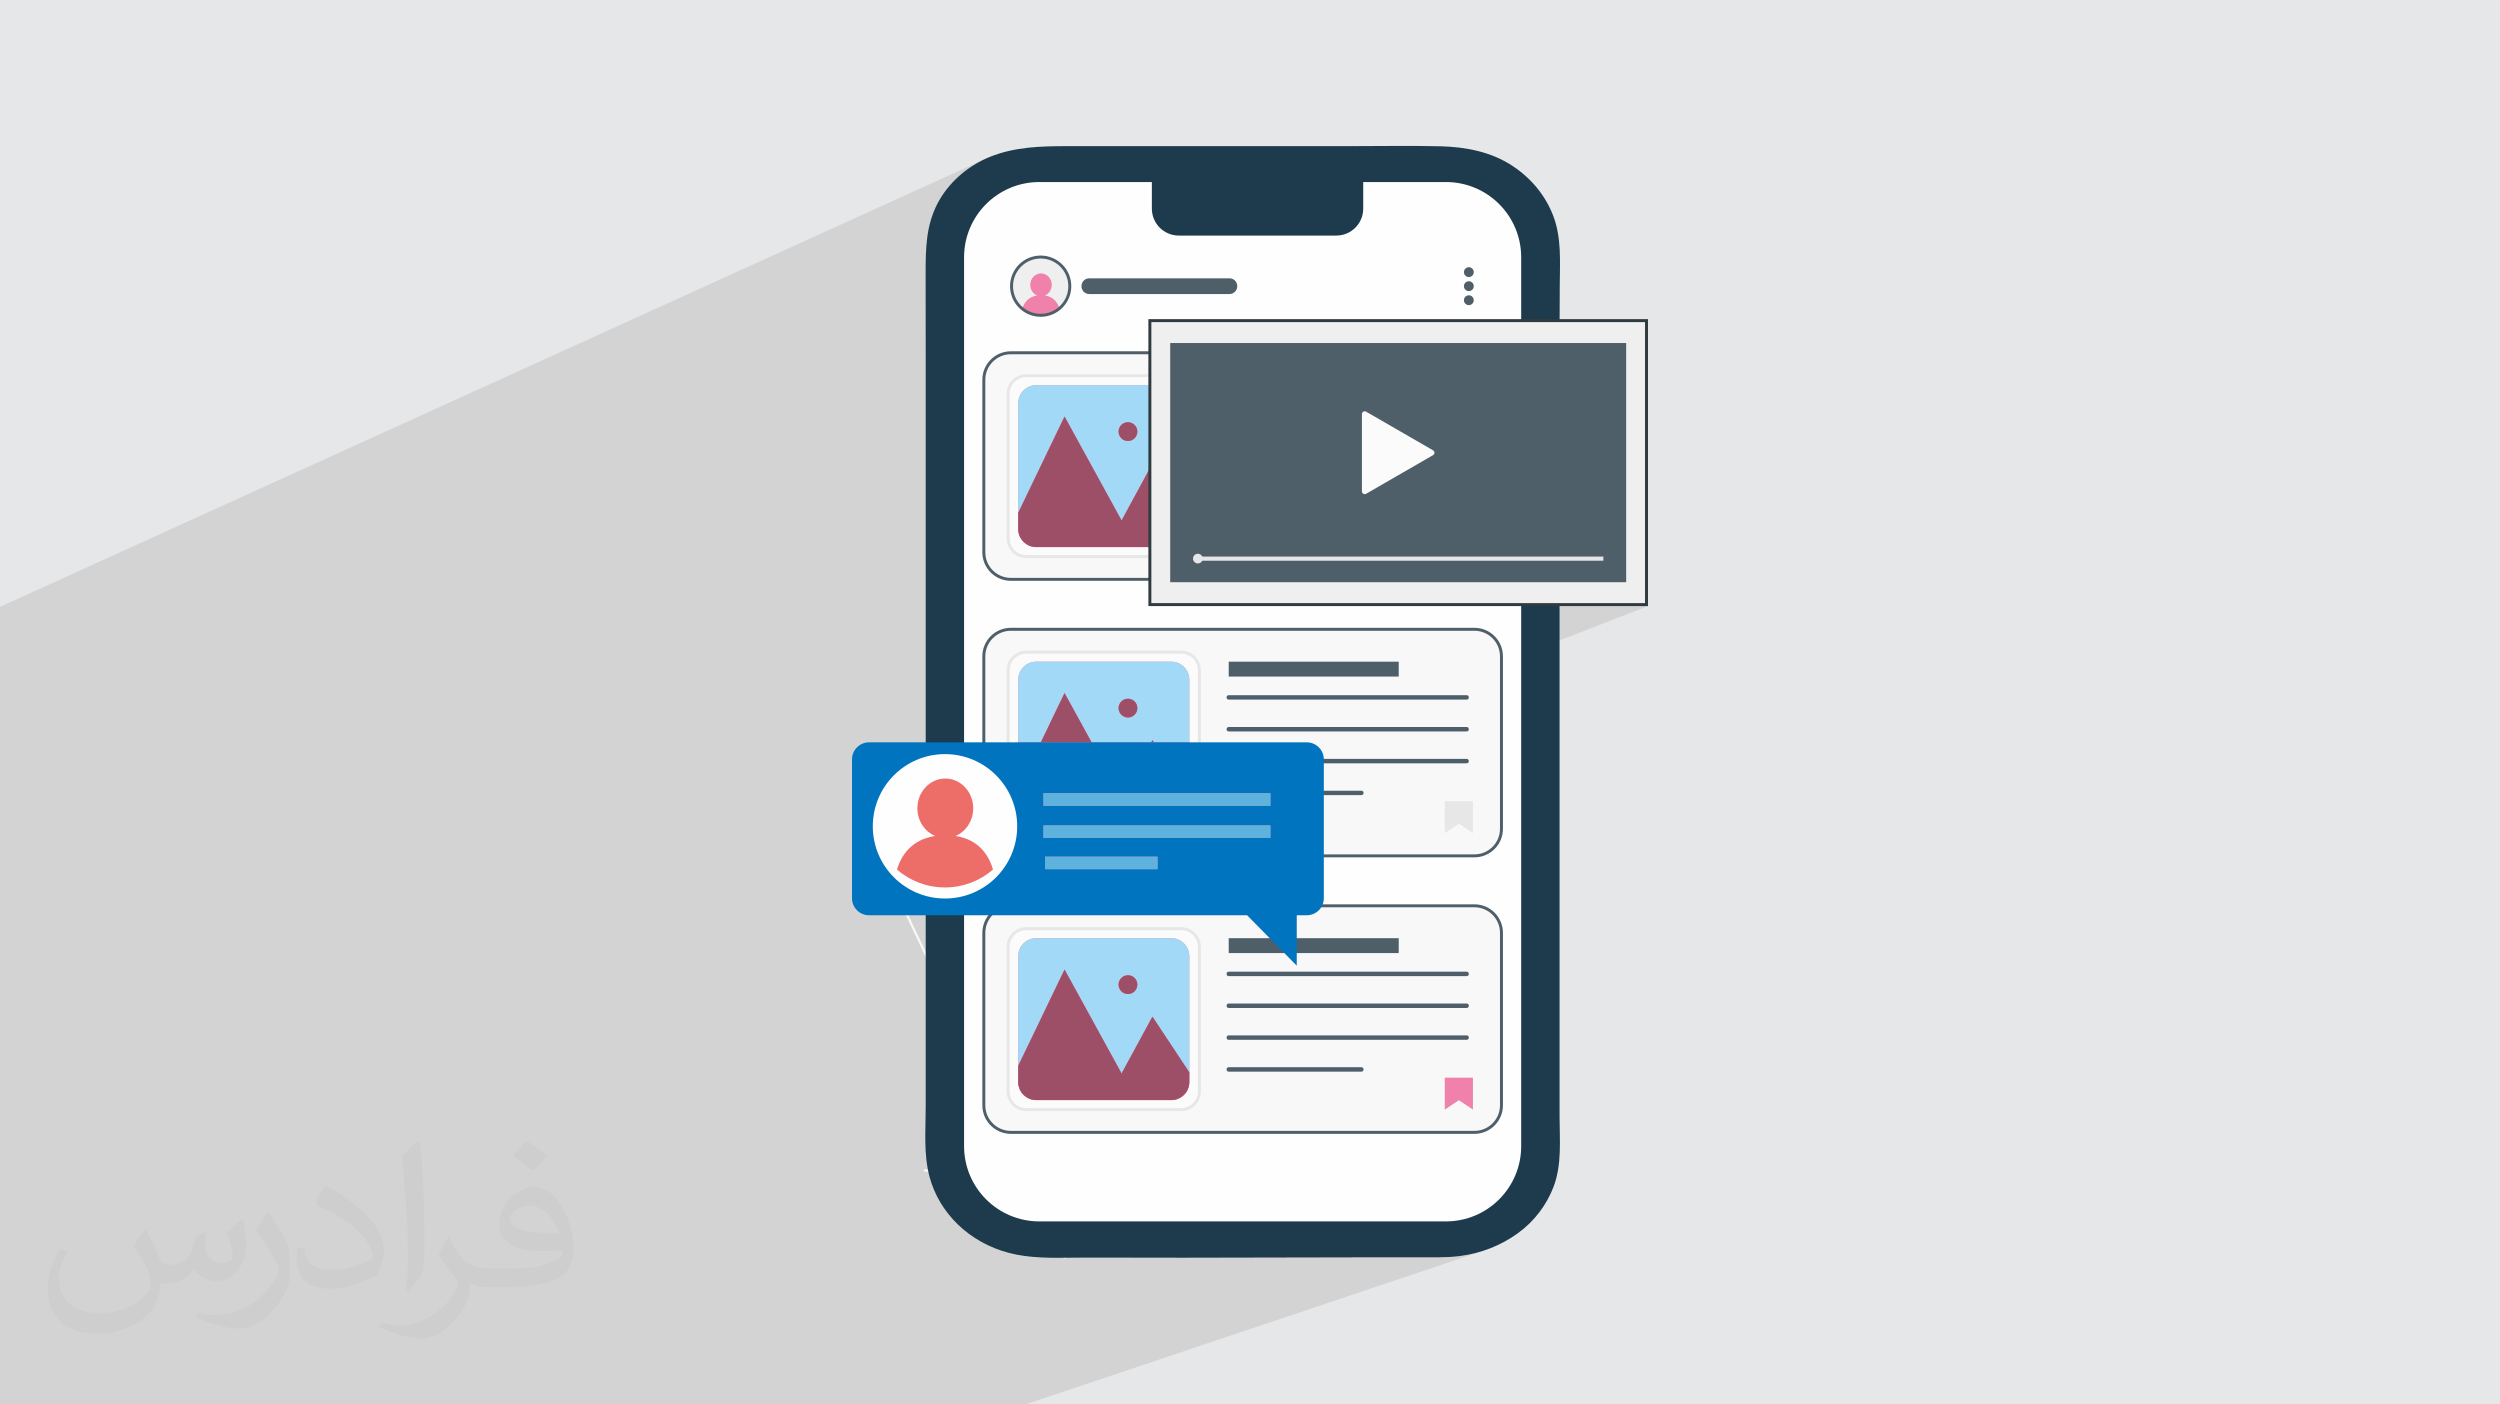 <?xml version="1.0" encoding="UTF-8"?>
<!DOCTYPE svg PUBLIC "-//W3C//DTD SVG 1.1//EN" "http://www.w3.org/Graphics/SVG/1.1/DTD/svg11.dtd">
<!-- Creator: CorelDRAW 2020 (64-Bit) -->
<svg xmlns="http://www.w3.org/2000/svg" xml:space="preserve" width="94.192mm" height="52.917mm" version="1.1" style="shape-rendering:geometricPrecision; text-rendering:geometricPrecision; image-rendering:optimizeQuality; fill-rule:evenodd; clip-rule:evenodd"
viewBox="0 0 9404.92 5283.66"
 xmlns:xlink="http://www.w3.org/1999/xlink"
 xmlns:xodm="http://www.corel.com/coreldraw/odm/2003">
 <defs>
  <style type="text/css">
   <![CDATA[
    .fil0 {fill:#E6E7E8}
    .fil6 {fill:#FEFEFE;fill-rule:nonzero}
    .fil9 {fill:#EF81AA;fill-rule:nonzero}
    .fil16 {fill:#ED6D68;fill-rule:nonzero}
    .fil4 {fill:#FCFBFB;fill-rule:nonzero}
    .fil3 {fill:#F8F8F9;fill-rule:nonzero}
    .fil12 {fill:#EFEFF0;fill-rule:nonzero}
    .fil8 {fill:#E7E7E8;fill-rule:nonzero}
    .fil11 {fill:#9C4F67;fill-rule:nonzero}
    .fil10 {fill:#A2D9F7;fill-rule:nonzero}
    .fil7 {fill:#4F5F69;fill-rule:nonzero}
    .fil13 {fill:#303B3F;fill-rule:nonzero}
    .fil14 {fill:#0074BF;fill-rule:nonzero}
    .fil5 {fill:#1D3B4D;fill-rule:nonzero}
    .fil15 {fill:#5DB3DE;fill-rule:nonzero}
    .fil2 {fill:#373435;fill-opacity:0.031}
    .fil1 {fill:#2B2A29;fill-opacity:0.102}
   ]]>
  </style>
 </defs>
 <g id="Layer_x0020_1">
  <polygon class="fil0" points="-0,0 9404.92,0 9404.92,5283.66 -0,5283.66 "/>
  <polygon class="fil1" points="-0,4678.98 -0,4677.13 -0,4676.29 -0,4674.21 -0,4664.13 -0,4662.25 -0,4652.55 -0,4651.96 -0,4644.31 -0,4642.23 -0,4640.66 -0,4637.19 -0,4633.86 -0,4632.15 -0,4627.77 -0,4625.95 -0,4618.21 -0,4602.17 -0,4600.1 -0,4599.48 -0,4593.95 -0,4589.58 -0,4584.56 -0,4581.53 -0,4567.17 -0,4564.28 -0,4553.74 -0,4551.75 -0,4550.58 -0,4546.51 -0,4546.36 -0,4545.98 -0,4545.76 -0,4541.66 -0,4532.82 -0,4525.56 -0,4524.75 -0,4520.48 -0,4499.33 -0,4495.88 -0,4490.15 -0,4483.57 -0,4478.69 -0,4477.94 -0,4440.2 -0,4439.6 -0,4416.63 -0,4406.18 -0,4390.74 -0,4385.53 -0,4383.83 -0,4383.7 -0,4381.45 -0,4380.34 -0,4373 -0,4348.54 -0,4337.3 -0,4335.69 -0,4328.52 -0,4325.77 -0,4323.85 -0,4322 -0,4320.09 -0,4317.96 -0,4317.42 -0,4315.88 -0,4302.71 -0,4266.02 -0,4258.45 -0,4253.76 -0,4239.35 -0,4228.55 -0,4213.59 -0,4198.67 -0,4161.73 -0,4148.31 -0,4108.52 -0,4105.13 -0,4079.59 -0,4074.45 -0,4067.54 -0,4063.74 -0,4061.79 -0,4061.62 -0,4061.02 -0,4058.97 -0,4052.38 -0,4034.43 -0,4031.98 -0,4027.84 -0,4023.03 -0,4017.59 -0,4017.43 -0,4016.67 -0,4014.24 -0,4012.13 -0,4000.85 -0,3997.36 -0,3975.82 -0,3967.99 -0,3966.5 -0,3963.66 -0,3960.33 -0,3956.44 -0,3955.79 -0,3949.45 -0,3949.03 -0,3948.49 -0,3944.92 -0,3937.21 -0,3935.19 -0,3928.41 -0,3926.63 -0,3925.32 -0,3923.62 -0,3923.36 -0,3921.39 -0,3918.75 -0,3918.26 -0,3918.12 -0,3917.95 -0,3915.92 -0,3914.53 -0,3913.38 -0,3912.89 -0,3910.45 -0,3908.39 -0,3902.94 -0,3890.9 -0,3889.3 -0,3879.74 -0,3872.66 -0,3867.73 -0,3859.79 -0,3859.35 -0,3855.7 -0,3855.67 -0,3850.54 -0,3847.63 -0,3845.32 -0,3844.6 -0,3840.26 -0,3836.79 -0,3836.14 -0,3812.43 -0,3799.82 -0,3794.52 -0,3771.03 -0,3770.18 -0,3767.38 -0,3764.91 -0,3762.91 -0,3758.48 -0,3753.43 -0,3748.38 -0,3735.59 -0,3730.62 -0,3729.95 -0,3709.48 -0,3702.68 -0,3697.64 -0,3693.98 -0,3692.59 -0,3691.83 -0,3685.42 -0,3681.59 -0,3679.55 -0,3665.13 -0,3659.5 -0,3645.07 -0,3642.94 -0,3640.22 -0,3624.43 -0,3623.76 -0,3620.83 -0,3612.71 -0,3610.6 -0,3592.57 -0,3561.66 -0,3559.24 -0,3537.68 -0,3537.67 -0,3518.25 -0,3517.57 -0,3478.63 -0,3477.27 -0,3454.42 -0,3453.55 -0,3450.85 -0,3443.77 -0,3432.85 -0,3431.47 -0,3408.61 -0,3406.6 -0,3405.88 -0,3397.95 -0,3395.77 -0,3393.51 -0,3387.06 -0,3385.67 -0,3384.94 -0,3362.8 -0,3352.16 -0,3302.55 -0,3277.43 -0,3182.28 -0,3164.88 -0,3124.46 -0,3120.01 -0,3117.83 -0,3106.17 -0,3103.85 -0,3087.26 -0,3084.81 -0,3082.91 -0,3077.88 -0,3077.66 -0,3077.41 -0,3071.92 -0,3071.11 -0,3070.51 -0,3043.4 -0,3032.38 -0,3012.79 -0,2987.51 -0,2982.45 -0,2979.6 -0,2974.08 -0,2968.57 -0,2919.89 -0,2913.88 -0,2908.37 -0,2908.32 -0,2904.36 -0,2902.89 -0,2899.62 -0,2899.34 -0,2899.32 -0,2895.84 -0,2869.66 -0,2861.46 -0,2860.95 -0,2848.79 -0,2846.08 -0,2843.73 -0,2841.67 -0,2826.8 -0,2824.21 -0,2792.01 -0,2780.26 -0,2763.39 -0,2756.82 -0,2754.58 -0,2754.4 -0,2706.64 -0,2697.82 -0,2692.31 -0,2686.79 -0,2583.13 -0,2559.64 -0,2551.02 -0,2445.04 -0,2420.29 -0,2361.73 -0,2282.96 3708.99,596.5 3693.27,604.04 3677.95,612.23 3663.04,621.05 3648.6,630.48 3634.61,640.46 3621.13,651 3608.17,662.06 3595.77,673.61 3583.94,685.62 3572.72,698.06 3562.13,710.92 3552.19,724.16 3542.95,737.76 3534.41,751.68 3526.6,765.91 3518.9,781.8 3512.14,797.74 3506.27,813.76 3501.22,829.83 3497.66,843.24 3799.66,707.08 3825.66,697.56 3852.79,690.59 3880.88,686.3 3909.82,684.84 4172.49,684.84 4395.19,585.24 4414.22,579.33 4434.66,577.28 5027.03,577.28 5047.46,579.33 5066.5,585.24 5083.72,594.6 5098.73,606.98 5111.11,621.99 5120.46,639.21 5126.37,658.24 5128.43,678.68 5128.43,684.84 5439.61,684.84 5468.55,686.3 5496.66,690.59 5523.78,697.56 5549.79,707.08 5574.52,719 5597.86,733.18 5619.65,749.47 5639.75,767.74 5658.01,787.84 5674.31,809.62 5688.49,832.96 5700.4,857.69 5709.93,883.69 5716.89,910.82 5721.19,938.92 5722.65,967.85 5722.65,1206.16 6194.1,1206.16 6194.1,2268.92 6194.1,2274.51 6199.69,2274.51 6185.32,2280.09 6199.69,2280.09 5722.65,2465.19 5722.65,4311.84 5721.19,4340.78 5716.89,4368.88 5709.93,4396 5700.4,4422.01 5688.49,4446.75 5674.31,4470.08 5658.01,4491.87 5639.75,4511.97 5619.65,4530.23 5597.86,4546.53 5574.52,4560.71 5549.79,4572.62 5523.78,4582.14 5087.11,4730.14 5089.9,4730.13 5111.95,4730.09 5133.99,4730.05 5156.02,4730.02 5167.25,4730.01 5178.47,4730 5189.69,4729.98 5200.92,4729.97 5212.14,4729.97 5223.36,4729.96 5234.58,4729.95 5245.8,4729.94 5257.02,4729.94 5268.24,4729.93 5279.47,4729.93 5290.69,4729.93 5301.91,4729.92 5313.14,4729.92 5324.35,4729.92 5335.57,4729.92 5345.33,4729.94 5355.08,4729.99 5364.83,4730.05 5374.58,4730.11 5384.34,4730.16 5394.08,4730.17 5403.83,4730.14 5413.56,4730.05 5423.3,4729.88 5433.03,4729.62 5442.76,4729.25 5452.48,4728.76 5462.18,4728.14 5471.89,4727.36 5481.57,4726.42 5491.26,4725.3 5506.29,4723.17 5521.18,4720.57 5535.93,4717.53 5550.52,4714.03 5564.94,4710.1 5579.18,4705.74 3856.54,5283.66 3828.1,5283.66 3691.84,5283.66 3519.71,5283.66 3453.86,5283.66 2895.71,5283.66 2846.5,5283.66 2623.22,5283.66 2607.4,5283.66 2607.05,5283.66 2592.05,5283.66 2564.78,5283.66 2504.18,5283.66 2446.92,5283.66 2429.45,5283.66 2419.95,5283.66 2414.96,5283.66 2412.2,5283.66 2409.81,5283.66 2358.61,5283.66 2260.83,5283.66 2235.16,5283.66 2216.53,5283.66 2168.89,5283.66 2043.23,5283.66 1946.25,5283.66 1865.13,5283.66 1655.56,5283.66 1611.42,5283.66 1601.99,5283.66 1557.54,5283.66 1538.35,5283.66 1515.01,5283.66 1403.63,5283.66 1371.4,5283.66 1356.11,5283.66 1352.04,5283.66 1345.46,5283.66 1340.96,5283.66 1336.6,5283.66 1331.07,5283.66 1308.57,5283.66 1238.6,5283.66 1229.31,5283.66 1218.65,5283.66 1158.16,5283.66 1120.77,5283.66 1101.59,5283.66 1100.18,5283.66 1088.2,5283.66 1053.39,5283.66 1035.95,5283.66 1028.8,5283.66 1027.59,5283.66 1015.41,5283.66 1010.59,5283.66 986.55,5283.66 972.18,5283.66 957.83,5283.66 900.37,5283.66 820.99,5283.66 806.77,5283.66 800.44,5283.66 799.01,5283.66 792.93,5283.66 792.59,5283.66 769.23,5283.66 764.29,5283.66 750.89,5283.66 747.63,5283.66 740.16,5283.66 705.55,5283.66 613.54,5283.66 611.91,5283.66 603.24,5283.66 577.5,5283.66 575.14,5283.66 572.35,5283.66 517.31,5283.66 504.11,5283.66 502.7,5283.66 476.27,5283.66 447.82,5283.66 434.48,5283.66 430.59,5283.66 386.1,5283.66 367.13,5283.66 365.89,5283.66 350.66,5283.66 347.67,5283.66 310.89,5283.66 212.56,5283.66 211.13,5283.66 82.27,5283.66 76.65,5283.66 38.34,5283.66 20.54,5283.66 6.63,5283.66 4.01,5283.66 -0,5283.66 -0,5280.96 -0,5274.5 -0,5272.97 -0,5270.78 -0,5268.73 -0,5258.46 -0,5250.46 -0,5246.81 -0,5244.4 -0,5225.02 -0,5223.21 -0,5204.27 -0,5196.99 -0,5169.89 -0,5159.89 -0,5156.46 -0,5154.55 -0,5149.73 -0,5118.43 -0,5100.24 -0,5077.68 -0,5076.89 -0,5069.56 -0,5065.6 -0,5045.39 -0,5003.02 -0,5002.04 -0,5000.12 -0,4969.53 -0,4968.93 -0,4968.42 -0,4963.15 -0,4957.74 -0,4956.97 -0,4954.45 -0,4952.34 -0,4942.65 -0,4929.85 -0,4927.41 -0,4919.28 -0,4887.86 -0,4870.93 -0,4869.32 -0,4865.63 -0,4864.27 -0,4863.19 -0,4862.09 -0,4857.78 -0,4853.6 -0,4852.35 -0,4850.55 -0,4848.98 -0,4843.66 -0,4839.38 -0,4838.34 -0,4834.4 -0,4804.06 -0,4798.91 -0,4794.6 -0,4779.87 -0,4770.6 -0,4761.78 -0,4758.73 -0,4758.16 -0,4748.95 -0,4746.68 -0,4741.98 -0,4733.14 -0,4714.96 -0,4709.6 -0,4699.4 -0,4694.34 -0,4690.46 -0,4689.29 -0,4685.6 -0,4680.83 "/>
  <path class="fil2" d="M548.54 4627.69c17.95,27.21 29.6,53.36 40.96,82.43 8.45,16.91 12.93,48.09 52.57,48.09 11.61,0 28.28,-3.42 43.06,-11.61 16.63,-8.73 29.32,-21.94 35.94,-42l15.85 -53.36 38.57 -19.02 2.64 2.64c-5.27,20.09 -6.59,39.36 -6.59,54.43 0,44.63 38.57,61.56 69.22,61.56 17.95,0 34.09,-8.73 34.09,-25.11 0,-21.13 -8.98,-57.06 -20.62,-89.29 17.95,-17.95 35.94,-35.94 56.53,-50.47l3.17 1.6c8.98,38.04 14,75.56 14,100.66 0,24.57 -10.83,51.79 -19.81,69.49 -18.49,34.87 -51.25,62.62 -90.87,62.62 -30.1,0 -63.65,-15.07 -86.66,-43.06l-1.32 0c-21.66,26.96 -55.22,51.25 -108.86,51.25l-16.63 0c-2.64,35.41 -10.29,60.49 -21.94,82.95 -31.95,62.34 -126.81,106.47 -216.1,106.47 -124.17,0 -186.51,-71.59 -186.51,-166.96 0,-58.91 19.27,-113.6 48.88,-152.42l24.29 10.04c-18.49,35.41 -30.91,68.68 -30.91,101.45 0,89.29 72.66,131.83 156.4,131.83 77.68,0 173.83,-49.41 191.28,-106.72 -6.59,-62.62 -30.1,-91.93 -66.04,-148.99 10.83,-19.02 24.83,-38.04 42.28,-58.38l3.17 0 0 0 0 0 -0.02 -0.09zm1432.13 -336.04c26.15,16.39 51.79,35.66 76.87,57.85 -14,19.81 -31.45,37.79 -53.11,53.64 -25.11,-20.34 -50.19,-37.79 -75.84,-56.27 17.42,-19.55 34.62,-38.29 52.04,-55.22l0 0 0 0 0 0 0 0 0 0 0.03 0zm13.47 244.11c-42.28,0 -76.87,27.75 -76.87,48.34 0,44.13 84.53,57.85 185.72,57.31 -12.68,-51.79 -57.06,-105.68 -108.86,-105.68l0.01 0.03zm-94.86 236.19c54.96,0 103.04,-1.6 139.74,-10.83 40.96,-10.29 75.56,-30.91 75.56,-45.17 0,-3.7 0,-8.19 -1.32,-11.89 -22.98,2.11 -49.41,2.11 -72.38,2.11 -74.49,0 -131.55,-16.91 -154.02,-58.66 -5.55,-11.61 -9.51,-24.57 -9.51,-39.36 0,-40.43 17.42,-79.79 48.09,-107 25.61,-22.45 53.89,-36.44 82.67,-36.44 52.04,0 93.51,41.75 122.57,107.54 15.85,35.94 26.68,77.4 26.68,129.72 0,34.87 -9.51,64.19 -31.17,85.85 -40.43,39.11 -114.92,53.89 -229.04,53.89l-51.79 0 0 0 -13.47 0c-28.28,0 -48.62,-5.02 -64.72,-17.42l-2.64 0c0.79,6.59 1.32,12.93 1.32,19.02 0,25.61 -8.45,58.38 -25.61,84.53 -50.72,75.3 -105.68,108.04 -153.24,108.04 -48.09,0 -107,-18.49 -160.11,-42.54l9.51 -18.49c17.17,7.13 40.96,11.89 73.7,11.89 85.85,0 198.66,-82.43 212.66,-163 -3.17,-6.59 -8.98,-15.32 -17.17,-24.57 -25.11,-29.85 -40.96,-54.68 -55.75,-80.83 12.68,-25.11 24.29,-45.17 35.13,-63.4l4.49 -0.53c36.72,74.77 69.99,117.55 144.23,117.55l11.61 0 0 0 53.89 0 0 0 0 0 0 0 0 0 0 0 0.09 0.01zm-371.98 79c6.34,-34.34 6.87,-72.91 6.87,-108.86l0 -53.36c0,-99.6 -12.68,-244.36 -22.98,-338.68 17.95,-19.27 43.06,-42 62.87,-57.31l5.81 1.6c13.47,118.62 16.63,256 16.63,383.06 0,33.3 -1.32,65.79 -4.49,89.55 -1.85,30.1 -19.27,52.83 -56.53,87.7l-8.19 -3.7zm-382.8 -157.19c1.85,46.77 24.83,83.49 105.15,83.49 49.93,0 92.19,-12.93 138.96,-35.13 8.45,-3.7 12.93,-8.73 12.93,-12.93 0,-29.32 -22.45,-68.15 -60.23,-103.55 -36.72,-33.3 -85.34,-62.62 -130.76,-82.18 -15.6,-6.59 -20.62,-13.47 -20.62,-20.09 0,-13.47 17.95,-41.75 32.77,-62.09l5.02 -0.53c52.04,27.21 110.17,67.64 153.24,112.53 39.11,41.47 63.4,83.49 63.4,129.19 0,33.81 -10.29,65.51 -26.96,95.11 -57.06,28.79 -117.83,50.72 -178.06,50.72 -73.17,0 -123.1,-34.34 -123.1,-114.92 0,-8.73 0,-22.19 3.17,-39.64l25.11 0 0 0 0 0 0 0 0 0 0 0 -0.02 0zm-132.37 -132.9l45.45 73.45c16.63,27.21 32.23,56.81 32.23,103.55l0 59.7c0,48.34 -30.91,100.13 -80.83,151.38 -39.11,34.62 -73.7,49.41 -105.68,49.41 -47.55,0 -101.98,-14.79 -164.85,-41.75l7.13 -18.49c19.81,5.27 42.79,9.77 71.06,9.77 90.36,-0.53 182.8,-66.57 225.08,-147.15 5.02,-9.26 6.87,-17.95 6.87,-24.04 0,-9.26 -5.02,-19.55 -8.98,-28.79 -22.98,-43.31 -48.62,-82.95 -76.87,-119.68 14.79,-23.25 29.6,-45.7 45.7,-67.9l3.7 0.53 0 0 0 0 0 0 0 0 0 0 -0.02 0.01z"/>
  <g id="_2451948839904">
   <path class="fil3" d="M4010.71 4728.32c-21.46,-47.47 -43,-94.9 -64.56,-142.32 -53.08,-116.79 -106.36,-233.5 -159.82,-350.11 -68.18,-148.67 -136.65,-297.22 -205.68,-445.52 -66.65,-143.2 -133.71,-286.23 -202.1,-428.58 -48.25,-100.43 -96.3,-201.2 -149.12,-299.33 -4.06,-7.54 -8.17,-15.04 -12.34,-22.52 -2.64,-4.71 -9.89,-0.49 -7.24,4.22 50.34,90.11 94.75,183.73 139.67,276.61 67.26,139.1 133,278.94 198.33,418.94 69.79,149.58 139,299.45 207.87,449.45 56.21,122.42 112.2,244.96 167.99,367.57 17.84,39.24 35.68,78.47 53.47,117.73 8.16,17.98 14.79,38.83 25.21,55.66l1.1 2.43c2.22,4.9 9.45,0.65 7.24,-4.23z"/>
   <path class="fil3" d="M3876.93 4441.84c-116.4,-12.54 -232.8,-25.1 -349.2,-37.65 -16.25,-1.75 -32.49,-3.5 -48.74,-5.26 -5.36,-0.57 -5.31,7.82 0,8.39 116.4,12.55 232.81,25.1 349.2,37.65 16.26,1.77 32.5,3.5 48.74,5.26 5.36,0.58 5.31,-7.82 0,-8.39z"/>
   <path class="fil4" d="M3899.96 3599.1c-23.46,50.47 -46.92,100.96 -70.37,151.45 -37.2,80.06 -74.42,160.13 -111.62,240.2 -8.65,18.59 -17.28,37.18 -25.93,55.78 -2.26,4.87 4.97,9.13 7.24,4.24 23.46,-50.48 46.92,-100.97 70.37,-151.45 37.2,-80.07 74.42,-160.14 111.62,-240.2 8.65,-18.6 17.28,-37.19 25.93,-55.8 2.26,-4.86 -4.97,-9.12 -7.24,-4.22z"/>
   <path class="fil5" d="M5867.01 3896.51c0,-418.09 0,-836.19 0,-1254.28 0,-419.9 0,-839.8 0,-1259.69 0,-103.33 0.04,-206.68 0.73,-310.01 0.58,-86.96 7.4,-177.66 -24.79,-261.26 -28.63,-74.36 -80.43,-138.66 -151.13,-185.98 -80.31,-53.77 -176.53,-72.82 -275.55,-75.09 -113.85,-2.58 -228.01,-0.41 -341.89,-0.41 -119.71,0 -239.43,0 -359.14,0 -233.28,0 -466.55,0 -699.84,0 -100.41,0 -197.22,2.62 -290.31,39.85 -86.74,34.72 -158.86,99.65 -198.48,176.27 -43.71,84.56 -44.37,171.67 -44.48,262.92 -0.11,104.69 0.32,209.38 0.32,314.08 0,418.4 0,836.81 0,1255.23 0,418.81 0,837.6 0,1256.39 0,103.02 0,206.05 0,309.05 0,87.46 -8.52,178.35 14.58,264.16 36.32,134.99 148.04,246.5 299.3,285.81 76.52,19.89 158.5,18.84 238.65,17.81 20.46,-0.27 40.81,-0.52 60.9,-0.44 118.31,0.5 236.61,0.62 354.92,0.53 235.08,-0.15 470.16,-1.11 705.24,-1.44 59.85,-0.07 119.71,-0.1 179.55,-0.1 52.01,0 104.08,1.89 155.68,-4.62 80.54,-10.12 155.52,-40.19 218.5,-85.65 62.46,-45.08 108.52,-106.78 134.33,-174.23 32.47,-84.88 22.93,-176.9 22.93,-265.05 0,-101.3 0,-202.56 0,-303.86z"/>
   <path class="fil6" d="M5439.61 4594.86l-1529.79 0c-156.3,0 -283.01,-126.72 -283.01,-283.02l0 -3343.99c0,-156.3 126.71,-283.01 283.01,-283.01l1529.79 0c156.31,0 283.03,126.71 283.03,283.01l0 3343.99c0,156.3 -126.72,283.02 -283.03,283.02z"/>
   <path class="fil5" d="M5027.03 886.2l-592.37 0c-56.01,0 -101.41,-45.38 -101.41,-101.4l0 -106.12c0,-56 45.4,-101.41 101.41,-101.41l592.37 0c56,0 101.4,45.41 101.4,101.41l0 106.12c0,56.02 -45.4,101.4 -101.4,101.4z"/>
   <path class="fil3" d="M3802.9 4259.95l1743.81 0c56.22,0 101.79,-45.57 101.79,-101.79l0 -648.8c0,-56.21 -45.56,-101.78 -101.79,-101.78l-1743.81 0c-56.21,0 -101.78,45.56 -101.78,101.78l0 648.8c0,56.21 45.56,101.79 101.78,101.79z"/>
   <path class="fil7" d="M3802.9 4259.95l0 5.59 1743.81 0c59.31,-0.02 107.37,-48.08 107.38,-107.38l0 -648.8c-0.01,-59.3 -48.07,-107.37 -107.38,-107.37l-1743.81 0c-59.3,0 -107.36,48.07 -107.36,107.37l0 648.8c0,59.3 48.06,107.36 107.36,107.38l0 -11.18c-26.58,-0.01 -50.59,-10.76 -68.02,-28.18 -17.41,-17.42 -28.17,-41.44 -28.17,-68.02l0 -648.8c0,-26.59 10.75,-50.59 28.17,-68.02 17.42,-17.41 41.44,-28.18 68.02,-28.18l1743.81 0c26.58,0 50.59,10.76 68.03,28.18 17.41,17.42 28.16,41.43 28.17,68.02l0 648.8c-0.01,26.58 -10.75,50.59 -28.17,68.02 -17.43,17.41 -41.45,28.17 -68.03,28.18l-1743.81 0 0 5.59z"/>
   <path class="fil4" d="M3860.67 4174.28l583.36 0c37.53,0 67.96,-30.43 67.96,-67.96l0 -544.69c0,-37.52 -30.42,-67.96 -67.96,-67.96l-583.36 0c-37.53,0 -67.97,30.43 -67.97,67.97l0 544.68c0,37.52 30.43,67.96 67.97,67.96z"/>
   <path class="fil8" d="M3860.67 4174.28l0 5.59 583.36 0c40.62,-0.01 73.54,-32.94 73.55,-73.55l0 -544.69c-0.01,-40.62 -32.93,-73.54 -73.55,-73.55l-583.36 0c-40.62,0.01 -73.55,32.94 -73.55,73.56l0 544.68c0,40.61 32.93,73.54 73.55,73.55l0 -11.17c-17.24,-0.01 -32.8,-6.98 -44.1,-18.28 -11.3,-11.3 -18.27,-26.86 -18.27,-44.09l0 -544.68c0,-17.24 6.97,-32.8 18.27,-44.11 11.3,-11.29 26.86,-18.27 44.1,-18.27l583.36 0c17.23,0 32.8,6.98 44.1,18.27 11.29,11.3 18.27,26.87 18.27,44.1l0 544.69c0,17.23 -6.98,32.79 -18.27,44.09 -11.3,11.3 -26.87,18.27 -44.1,18.28l-583.36 0 0 5.58z"/>
   <path class="fil9" d="M3898.45 4138.51l507.79 0c37.53,0 67.96,-30.41 67.96,-67.96l0 -473.15c0,-37.54 -30.42,-67.97 -67.96,-67.97l-507.79 0c-37.53,0 -67.97,30.42 -67.97,67.97l0 473.15c0,37.54 30.43,67.96 67.97,67.96z"/>
   <path class="fil10" d="M3830.48 4070.56l0 -473.15c0,-37.54 30.43,-67.97 67.97,-67.97l507.79 0c37.53,0 67.96,30.42 67.96,67.97l0 436.87 -138.78 -209.57 -116.06 213.79 -214.57 -391.03 -174.31 362.38 0 60.72zm377.56 -366.45l0 0c0,19.5 15.82,35.32 35.31,35.32 19.5,0 35.3,-15.82 35.3,-35.32l0 0c0,-19.49 -15.8,-35.3 -35.3,-35.3 -19.49,0 -35.31,15.81 -35.31,35.3l0 0z"/>
   <path class="fil9" d="M3830.48 4009.84l174.31 -362.38 214.57 391.03 116.06 -213.79 138.78 209.55 0 36.31c0,37.54 -30.42,67.96 -67.96,67.96l-507.79 0 0 0c-37.53,0 -67.97,-30.41 -67.97,-67.96l0 -60.72z"/>
   <path class="fil9" d="M4278.64 3704.11c0,19.5 -15.8,35.32 -35.3,35.32 -19.49,0 -35.31,-15.82 -35.31,-35.32 0,-19.49 15.82,-35.3 35.31,-35.3 19.5,0 35.3,15.81 35.3,35.3z"/>
   <path class="fil11" d="M4406.24 4138.51l-507.79 0c-37.53,0 -67.97,-30.41 -67.97,-67.96l0 -60.72 174.31 -362.38 214.57 391.03 116.06 -213.79 138.78 209.57 0 36.29c0,37.54 -30.42,67.96 -67.96,67.96z"/>
   <path class="fil11" d="M4243.35 3739.43c-19.49,0 -35.31,-15.82 -35.31,-35.32 0,-19.49 15.82,-35.3 35.31,-35.3 19.5,0 35.3,15.81 35.3,35.3 0,19.5 -15.8,35.32 -35.3,35.32z"/>
   <path class="fil7" d="M4622.4 3672.2c101.12,0 202.23,0 303.35,0 160.5,0 320.99,0 481.5,0 36.76,0 73.54,0 110.3,0 10.79,0 10.81,-16.76 0,-16.76 -101.12,0 -202.23,0 -303.35,0 -160.51,0 -321,0 -481.5,0 -36.77,0 -73.53,0 -110.3,0 -10.78,0 -10.8,16.76 0,16.76z"/>
   <path class="fil7" d="M4622.4 3791.99c101.12,0 202.23,0 303.35,0 160.5,0 320.99,0 481.5,0 36.76,0 73.54,0 110.3,0 10.79,0 10.81,-16.76 0,-16.76 -101.12,0 -202.23,0 -303.35,0 -160.51,0 -321,0 -481.5,0 -36.77,0 -73.53,0 -110.3,0 -10.78,0 -10.8,16.76 0,16.76z"/>
   <path class="fil7" d="M4622.4 3911.79c101.12,0 202.23,0 303.35,0 160.5,0 320.99,0 481.5,0 36.76,0 73.54,0 110.3,0 10.79,0 10.81,-16.76 0,-16.76 -101.12,0 -202.23,0 -303.35,0 -160.51,0 -321,0 -481.5,0 -36.77,0 -73.53,0 -110.3,0 -10.78,0 -10.8,16.76 0,16.76z"/>
   <path class="fil7" d="M4622.4 4031.59c56.17,0 112.34,0 168.5,0 89.58,0 179.18,0 268.75,0 20.64,0 41.3,0 61.93,0 10.79,0 10.8,-16.76 0,-16.76 -56.15,0 -112.33,0 -168.5,0 -89.58,0 -179.16,0 -268.75,0 -20.64,0 -41.28,0 -61.93,0 -10.78,0 -10.8,16.76 0,16.76z"/>
   <polygon class="fil7" points="4622.4,3585.46 5261.97,3585.46 5261.97,3529.43 4622.4,3529.43 "/>
   <polygon class="fil9" points="5541.17,4174.28 5488.23,4138.97 5435.28,4174.28 5435.28,4054.24 5541.17,4054.24 "/>
   <path class="fil3" d="M3802.9 3219.73l1743.81 0c56.22,0 101.79,-45.57 101.79,-101.78l0 -648.83c0,-56.2 -45.56,-101.77 -101.79,-101.77l-1743.81 0c-56.21,0 -101.78,45.56 -101.78,101.77l0 648.83c0,56.2 45.56,101.78 101.78,101.78z"/>
   <path class="fil7" d="M3802.9 3219.73l0 5.59 1743.81 0c59.31,-0.01 107.37,-48.07 107.38,-107.37l0 -648.83c-0.01,-59.29 -48.07,-107.36 -107.38,-107.36l-1743.81 0c-59.3,0 -107.36,48.07 -107.36,107.36l0 648.83c0,59.3 48.06,107.36 107.36,107.37l0 -11.17c-26.58,-0.02 -50.59,-10.76 -68.02,-28.18 -17.41,-17.42 -28.17,-41.45 -28.17,-68.02l0 -648.83c0,-26.57 10.75,-50.58 28.17,-68.01 17.42,-17.4 41.44,-28.17 68.02,-28.17l1743.81 0c26.58,0 50.59,10.76 68.03,28.17 17.41,17.42 28.16,41.44 28.17,68.01l0 648.83c-0.01,26.57 -10.75,50.59 -28.17,68.02 -17.43,17.41 -41.45,28.16 -68.03,28.18l-1743.81 0 0 5.58z"/>
   <path class="fil4" d="M3860.67 3134.06l583.36 0c37.53,0 67.96,-30.43 67.96,-67.98l0 -544.66c0,-37.53 -30.42,-67.97 -67.96,-67.97l-583.36 0c-37.53,0 -67.97,30.43 -67.97,67.97l0 544.66c0,37.54 30.43,67.98 67.97,67.98z"/>
   <path class="fil8" d="M3860.67 3134.06l0 5.58 583.36 0c40.62,-0.01 73.54,-32.93 73.55,-73.56l0 -544.66c-0.01,-40.63 -32.93,-73.56 -73.55,-73.56l-583.36 0c-40.62,0 -73.55,32.93 -73.55,73.56l0 544.66c0,40.63 32.93,73.55 73.55,73.56l0 -11.17c-17.24,-0.01 -32.8,-6.97 -44.1,-18.27 -11.3,-11.31 -18.27,-26.87 -18.27,-44.11l0 -544.66c0,-17.24 6.97,-32.81 18.27,-44.1 11.3,-11.3 26.86,-18.27 44.1,-18.27l583.36 0c17.23,0 32.8,6.97 44.1,18.27 11.29,11.29 18.27,26.86 18.27,44.1l0 544.66c0,17.24 -6.98,32.8 -18.27,44.11 -11.3,11.3 -26.87,18.26 -44.1,18.27l-583.36 0 0 5.59z"/>
   <path class="fil9" d="M3898.45 3098.3l507.79 0c37.53,0 67.96,-30.42 67.96,-67.97l0 -473.17c0,-37.52 -30.42,-67.96 -67.96,-67.96l-507.79 0c-37.53,0 -67.97,30.43 -67.97,67.96l0 473.17c0,37.54 30.43,67.97 67.97,67.97z"/>
   <path class="fil10" d="M4474.2 2792.63l-133.38 0 -5.4 -8.16 -4.43 8.16 -224.47 0 -101.73 -185.39 -89.17 185.39 -85.13 0 0 -235.47c0,-37.52 30.43,-67.96 67.97,-67.96l507.79 0c37.53,0 67.96,30.43 67.96,67.96l0 235.47zm-266.16 -128.75l0 0c0,19.5 15.82,35.3 35.31,35.3 19.5,0 35.3,-15.8 35.3,-35.3l0 0c0,-19.5 -15.8,-35.3 -35.3,-35.3 -19.49,0 -35.31,15.8 -35.31,35.3l0 0z"/>
   <path class="fil9" d="M3830.48 2969.61l174.31 -362.37 214.57 391.03 116.06 -213.8 138.78 209.55 0 36.31c0,37.54 -30.42,67.97 -67.96,67.97l-507.79 0 0 0c-37.53,0 -67.97,-30.42 -67.97,-67.97l0 -60.72z"/>
   <path class="fil9" d="M4278.64 2663.89c0,19.5 -15.8,35.3 -35.3,35.3 -19.49,0 -35.31,-15.8 -35.31,-35.3 0,-19.5 15.82,-35.3 35.31,-35.3 19.5,0 35.3,15.8 35.3,35.3z"/>
   <path class="fil11" d="M4340.82 2792.63l-9.84 0 4.43 -8.16 5.4 8.16zm-234.31 0l-190.9 0 89.17 -185.39 101.73 185.39z"/>
   <path class="fil11" d="M4243.35 2699.18c-19.49,0 -35.31,-15.8 -35.31,-35.3 0,-19.5 15.82,-35.3 35.31,-35.3 19.5,0 35.3,15.8 35.3,35.3 0,19.5 -15.8,35.3 -35.3,35.3z"/>
   <path class="fil7" d="M4622.4 2631.97c101.12,0 202.23,0 303.35,0 160.5,0 320.99,0 481.5,0 36.76,0 73.54,0 110.3,0 10.79,0 10.81,-16.76 0,-16.76 -101.12,0 -202.23,0 -303.35,0 -160.51,0 -321,0 -481.5,0 -36.77,0 -73.53,0 -110.3,0 -10.78,0 -10.8,16.76 0,16.76z"/>
   <path class="fil7" d="M4622.4 2751.74c101.12,0 202.23,0 303.35,0 160.5,0 320.99,0 481.5,0 36.76,0 73.54,0 110.3,0 10.79,0 10.81,-16.76 0,-16.76 -101.12,0 -202.23,0 -303.35,0 -160.51,0 -321,0 -481.5,0 -36.77,0 -73.53,0 -110.3,0 -10.78,0 -10.8,16.76 0,16.76z"/>
   <path class="fil7" d="M4622.4 2871.55c101.12,0 202.23,0 303.35,0 160.5,0 320.99,0 481.5,0 36.76,0 73.54,0 110.3,0 10.79,0 10.81,-16.76 0,-16.76 -101.12,0 -202.23,0 -303.35,0 -160.51,0 -321,0 -481.5,0 -36.77,0 -73.53,0 -110.3,0 -10.78,0 -10.8,16.76 0,16.76z"/>
   <path class="fil7" d="M4622.4 2991.36c56.16,0 112.34,0 168.5,0 89.58,0 179.18,0 268.75,0 20.64,0 41.29,0 61.93,0 10.78,0 10.8,-16.76 0,-16.76 -56.15,0 -112.33,0 -168.5,0 -89.58,0 -179.16,0 -268.75,0 -20.64,0 -41.28,0 -61.93,0 -10.78,0 -10.8,16.76 0,16.76z"/>
   <polygon class="fil7" points="4622.4,2545.24 5261.97,2545.24 5261.97,2489.19 4622.4,2489.19 "/>
   <polygon class="fil8" points="5541.17,3134.06 5488.23,3098.74 5435.28,3134.06 5435.28,3014.02 5541.17,3014.02 "/>
   <path class="fil3" d="M3802.9 2179.48l1743.81 0c56.22,0 101.79,-45.56 101.79,-101.77l0 -648.81c0,-56.21 -45.56,-101.79 -101.79,-101.79l-1743.81 0c-56.21,0 -101.78,45.57 -101.78,101.78l0 648.82c0,56.2 45.56,101.77 101.78,101.77z"/>
   <path class="fil7" d="M3802.9 2179.48l0 5.59 1743.81 0c59.31,0 107.37,-48.06 107.38,-107.36l0 -648.81c-0.01,-59.3 -48.07,-107.36 -107.38,-107.38l-1743.81 0c-59.3,0.02 -107.36,48.08 -107.36,107.37l0 648.82c0,59.3 48.06,107.36 107.36,107.36l0 -11.17c-26.58,0 -50.59,-10.75 -68.02,-28.17 -17.41,-17.42 -28.17,-41.44 -28.17,-68.02l0 -648.82c0,-26.58 10.75,-50.59 28.17,-68.01 17.42,-17.41 41.44,-28.17 68.02,-28.18l1743.81 0c26.58,0.01 50.59,10.76 68.03,28.18 17.41,17.41 28.16,41.44 28.17,68.02l0 648.81c-0.01,26.58 -10.75,50.59 -28.17,68.02 -17.43,17.41 -41.45,28.17 -68.03,28.17l-1743.81 0 0 5.58z"/>
   <path class="fil4" d="M3860.67 2093.81l583.36 0c37.53,0 67.96,-30.42 67.96,-67.97l0 -544.66c0,-37.53 -30.42,-67.97 -67.96,-67.97l-583.36 0c-37.53,0 -67.97,30.43 -67.97,67.97l0 544.66c0,37.54 30.43,67.97 67.97,67.97z"/>
   <path class="fil8" d="M3860.67 2093.81l0 5.58 583.36 0c40.62,0 73.54,-32.92 73.55,-73.55l0 -544.66c-0.01,-40.63 -32.93,-73.55 -73.55,-73.55l-583.36 0c-40.62,0 -73.55,32.92 -73.55,73.55l0 544.66c0,40.63 32.93,73.55 73.55,73.55l0 -11.17c-17.24,0 -32.8,-6.96 -44.1,-18.26 -11.3,-11.31 -18.27,-26.87 -18.27,-44.11l0 -544.66c0,-17.24 6.97,-32.8 18.27,-44.1 11.3,-11.3 26.86,-18.27 44.1,-18.27l583.36 0c17.23,0 32.8,6.97 44.1,18.27 11.29,11.3 18.27,26.86 18.27,44.1l0 544.66c0,17.24 -6.98,32.8 -18.27,44.11 -11.3,11.29 -26.87,18.26 -44.1,18.26l-583.36 0 0 5.59z"/>
   <path class="fil9" d="M3898.45 2058.06l507.79 0c37.53,0 67.96,-30.42 67.96,-67.96l0 -473.16c0,-37.54 -30.42,-67.97 -67.96,-67.97l-507.79 0c-37.53,0 -67.97,30.42 -67.97,67.97l0 473.16c0,37.53 30.43,67.96 67.97,67.96z"/>
   <path class="fil10" d="M3830.48 1990.11l0 -473.16c0,-37.54 30.43,-67.97 67.97,-67.97l507.79 0c37.53,0 67.96,30.42 67.96,67.97l0 436.86 -138.78 -209.56 -116.06 213.8 -214.57 -391.03 -174.31 362.37 0 60.73zm377.56 -366.45l0 0c0,19.5 15.82,35.31 35.31,35.31 19.5,0 35.3,-15.81 35.3,-35.31l0 0c0,-19.5 -15.8,-35.31 -35.3,-35.31 -19.49,0 -35.31,15.81 -35.31,35.31l0 0z"/>
   <path class="fil9" d="M3830.48 1929.39l174.31 -362.38 214.57 391.03 116.06 -213.8 138.78 209.56 0 36.31c0,37.53 -30.42,67.96 -67.96,67.96l-507.79 0 0 0c-37.53,0 -67.97,-30.42 -67.97,-67.96l0 -60.72z"/>
   <path class="fil9" d="M4278.64 1623.66c0,19.5 -15.8,35.31 -35.3,35.31 -19.49,0 -35.31,-15.81 -35.31,-35.31 0,-19.5 15.82,-35.31 35.31,-35.31 19.5,0 35.3,15.81 35.3,35.31z"/>
   <path class="fil11" d="M4406.24 2058.06l-507.79 0c-37.53,0 -67.97,-30.42 -67.97,-67.96l0 -60.73 174.31 -362.37 214.57 391.03 116.06 -213.8 138.78 209.56 0 36.31c0,37.53 -30.42,67.96 -67.96,67.96z"/>
   <path class="fil11" d="M4243.35 1658.97c-19.49,0 -35.31,-15.81 -35.31,-35.31 0,-19.5 15.82,-35.31 35.31,-35.31 19.5,0 35.3,15.81 35.3,35.31 0,19.5 -15.8,35.31 -35.3,35.31z"/>
   <path class="fil7" d="M4622.4 1591.73c101.12,0 202.23,0 303.35,0 160.5,0 320.99,0 481.5,0 36.76,0 73.54,0 110.3,0 10.79,0 10.81,-16.76 0,-16.76 -101.12,0 -202.23,0 -303.35,0 -160.51,0 -321,0 -481.5,0 -36.77,0 -73.53,0 -110.3,0 -10.78,0 -10.8,16.76 0,16.76z"/>
   <path class="fil7" d="M4622.4 1711.53c101.12,0 202.23,0 303.35,0 160.5,0 320.99,0 481.5,0 36.76,0 73.54,0 110.3,0 10.79,0 10.81,-16.76 0,-16.76 -101.12,0 -202.23,0 -303.35,0 -160.51,0 -321,0 -481.5,0 -36.77,0 -73.53,0 -110.3,0 -10.78,0 -10.8,16.76 0,16.76z"/>
   <path class="fil7" d="M4622.4 1831.34c101.12,0 202.23,0 303.35,0 160.5,0 320.99,0 481.5,0 36.76,0 73.54,0 110.3,0 10.79,0 10.81,-16.76 0,-16.76 -101.12,0 -202.23,0 -303.35,0 -160.51,0 -321,0 -481.5,0 -36.77,0 -73.53,0 -110.3,0 -10.78,0 -10.8,16.76 0,16.76z"/>
   <path class="fil7" d="M4622.4 1951.14c56.17,0 112.34,0 168.5,0 89.58,0 179.18,0 268.75,0 20.64,0 41.3,0 61.93,0 10.79,0 10.8,-16.76 0,-16.76 -56.15,0 -112.33,0 -168.5,0 -89.58,0 -179.16,0 -268.75,0 -20.64,0 -41.28,0 -61.93,0 -10.78,0 -10.8,16.76 0,16.76z"/>
   <polygon class="fil7" points="4622.4,1505 5261.97,1505 5261.97,1448.98 4622.4,1448.98 "/>
   <polygon class="fil8" points="5541.17,2093.81 5488.23,2058.51 5435.28,2093.81 5435.28,1973.78 5541.17,1973.78 "/>
   <path class="fil12" d="M4024.56 1076.58c0,60.53 -49.08,109.59 -109.59,109.59 -60.54,0 -109.6,-49.07 -109.6,-109.59 0,-60.54 49.07,-109.6 109.6,-109.6 60.52,0 109.59,49.07 109.59,109.6z"/>
   <path class="fil9" d="M3846.27 1160.31c18.64,16.1 42.91,25.86 69.46,25.86 26.62,0 50.92,-9.81 69.56,-25.96 -5.8,-19.81 -19.95,-43.35 -54.33,-48.55 14.94,-6.28 25.58,-21.7 25.66,-39.86 0.1,-23.81 -17.9,-43.18 -40.22,-43.29 -22.32,-0.1 -40.5,19.12 -40.59,42.93 -0.08,18.32 10.63,33.94 25.74,40.23 -34.96,5.26 -49.37,28.93 -55.3,48.65z"/>
   <path class="fil7" d="M4024.56 1076.58l-5.58 0c0,28.74 -11.64,54.71 -30.47,73.55 -18.84,18.83 -44.8,30.46 -73.54,30.46 -28.75,0 -54.71,-11.63 -73.56,-30.46 -18.82,-18.84 -30.46,-44.81 -30.46,-73.55 0,-28.75 11.64,-54.71 30.46,-73.56 18.85,-18.83 44.81,-30.46 73.56,-30.46 28.74,0 54.7,11.63 73.54,30.46 18.83,18.85 30.47,44.81 30.47,73.56l11.17 0c0,-63.62 -51.57,-115.2 -115.19,-115.2 -63.62,0 -115.19,51.57 -115.2,115.2 0.01,63.62 51.57,115.19 115.2,115.19 63.61,0 115.19,-51.56 115.19,-115.19l-5.59 0z"/>
   <path class="fil7" d="M4625.18 1106.19l-527.35 0c-16.21,0 -29.33,-13.14 -29.33,-29.33l0 -0.57c0,-16.19 13.12,-29.33 29.33,-29.33l527.35 0c16.2,0 29.34,13.14 29.34,29.33l0 0.57c0,16.19 -13.14,29.33 -29.34,29.33z"/>
   <path class="fil7" d="M5544.28 1023.76c0,10.23 -8.31,18.52 -18.55,18.52 -10.23,0 -18.52,-8.29 -18.52,-18.52 0,-10.24 8.29,-18.53 18.52,-18.53 10.24,0 18.55,8.29 18.55,18.53z"/>
   <path class="fil7" d="M5544.28 1076.58c0,10.23 -8.31,18.52 -18.55,18.52 -10.23,0 -18.52,-8.29 -18.52,-18.52 0,-10.24 8.29,-18.54 18.52,-18.54 10.24,0 18.55,8.3 18.55,18.54z"/>
   <path class="fil7" d="M5544.28 1129.39c0,10.24 -8.31,18.53 -18.55,18.53 -10.23,0 -18.52,-8.29 -18.52,-18.53 0,-10.23 8.29,-18.52 18.52,-18.52 10.24,0 18.55,8.29 18.55,18.52z"/>
   <path class="fil13" d="M5706.97 1754.23c17.64,-0.66 35.2,-2.75 52.48,-6.21 3.53,-0.69 2.04,-6.09 -1.47,-5.38 -16.82,3.36 -33.87,5.35 -51.01,6 -3.57,0.13 -3.59,5.72 0,5.59z"/>
   <path class="fil13" d="M5720.24 1636.9c8.64,7.83 17.28,15.65 25.94,23.47 2.66,2.4 6.64,-1.54 3.94,-3.94 -8.64,-7.84 -17.29,-15.66 -25.94,-23.47 -2.66,-2.42 -6.63,1.53 -3.94,3.94z"/>
   <path class="fil13" d="M5688.85 1511.38c8.26,-1.42 16.52,-2.84 24.79,-4.25 1.48,-0.26 2.32,-2.1 1.95,-3.44 -0.43,-1.57 -1.95,-2.21 -3.44,-1.96 -8.26,1.43 -16.52,2.85 -24.78,4.27 -1.5,0.25 -2.33,2.09 -1.96,3.43 0.44,1.57 1.95,2.21 3.44,1.95z"/>
   <path class="fil13" d="M5593.49 1597.21c1.14,8.65 2.28,17.27 3.4,25.91 0.2,1.5 1.15,2.8 2.8,2.8 1.38,0 3.01,-1.29 2.8,-2.8 -1.13,-8.64 -2.27,-17.26 -3.4,-25.91 -0.21,-1.5 -1.15,-2.79 -2.8,-2.79 -1.36,0 -3,1.29 -2.8,2.79z"/>
   <polygon class="fil12" points="4325.79,2274.51 6194.1,2274.51 6194.1,1206.16 4325.79,1206.16 "/>
   <polygon class="fil13" points="6194.1,2274.51 6194.1,2268.92 4331.38,2268.92 4331.38,1211.76 6188.52,1211.76 6188.52,2274.51 6194.1,2274.51 6194.1,2268.92 6194.1,2274.51 6199.69,2274.51 6199.69,1200.57 4320.2,1200.57 4320.2,2280.09 6199.69,2280.09 6199.69,2274.51 "/>
   <polygon class="fil7" points="4402.27,2190.19 6117.63,2190.19 6117.63,1290.48 4402.27,1290.48 "/>
   <polygon class="fil8" points="4503.98,2109.38 6031.8,2109.38 6031.8,2093.81 4503.98,2093.81 "/>
   <path class="fil8" d="M4524.58 2101.44c0,10.07 -8.17,18.24 -18.24,18.24 -10.06,0 -18.23,-8.17 -18.23,-18.24 0,-10.06 8.17,-18.23 18.23,-18.23 10.07,0 18.24,8.17 18.24,18.23z"/>
   <path class="fil4" d="M5123.55 1703.14l0 -145.38c0,-8.08 8.75,-13.12 15.74,-9.09l125.9 72.69 125.9 72.69c7,4.04 7,14.13 0,18.17l-125.9 72.69 -125.9 72.69c-6.99,4.03 -15.74,-1.01 -15.74,-9.09l0 -145.38z"/>
   <path class="fil14" d="M3269.46 2792.63l1646.49 0c35.49,0 64.24,28.76 64.24,64.23l0 522.12c0,35.47 -28.76,64.23 -64.24,64.23l-37.61 0 0 189.7 -186.7 -189.7 -1422.18 0c-35.48,0 -64.23,-28.77 -64.23,-64.23l0 -522.12c0,-35.48 28.76,-64.23 64.23,-64.23z"/>
   <path class="fil6" d="M3826.68 3108.54c0,150.02 -121.62,271.64 -271.63,271.64 -150.02,0 -271.64,-121.62 -271.64,-271.64 0,-150.01 121.62,-271.62 271.64,-271.62 150.01,0 271.63,121.61 271.63,271.62z"/>
   <polygon class="fil9" points="3925.51,3031.15 4779.2,3031.15 4779.2,2984.11 3925.51,2984.11 "/>
   <polygon class="fil9" points="3925.51,3152.17 4779.2,3152.17 4779.2,3105.11 3925.51,3105.11 "/>
   <polygon class="fil9" points="3931.38,3269.8 4354.51,3269.8 4354.51,3222.74 3931.38,3222.74 "/>
   <polygon class="fil15" points="3925.51,3031.15 4779.2,3031.15 4779.2,2984.11 3925.51,2984.11 "/>
   <polygon class="fil15" points="3925.51,3152.17 4779.2,3152.17 4779.2,3105.11 3925.51,3105.11 "/>
   <polygon class="fil15" points="3931.38,3269.8 4354.51,3269.8 4354.51,3222.74 3931.38,3222.74 "/>
   <path class="fil16" d="M3374.39 3271.31c48.43,41.86 111.5,67.24 180.52,67.24 69.19,0 132.35,-25.5 180.8,-67.48 -15.08,-51.49 -51.85,-112.69 -141.19,-126.17 38.82,-16.33 66.48,-56.38 66.7,-103.61 0.25,-61.87 -46.55,-112.23 -104.55,-112.49 -58,-0.26 -105.23,49.67 -105.48,111.54 -0.22,47.63 27.64,88.22 66.91,104.56 -90.85,13.68 -128.31,75.18 -143.7,126.41z"/>
  </g>
 </g>
</svg>
